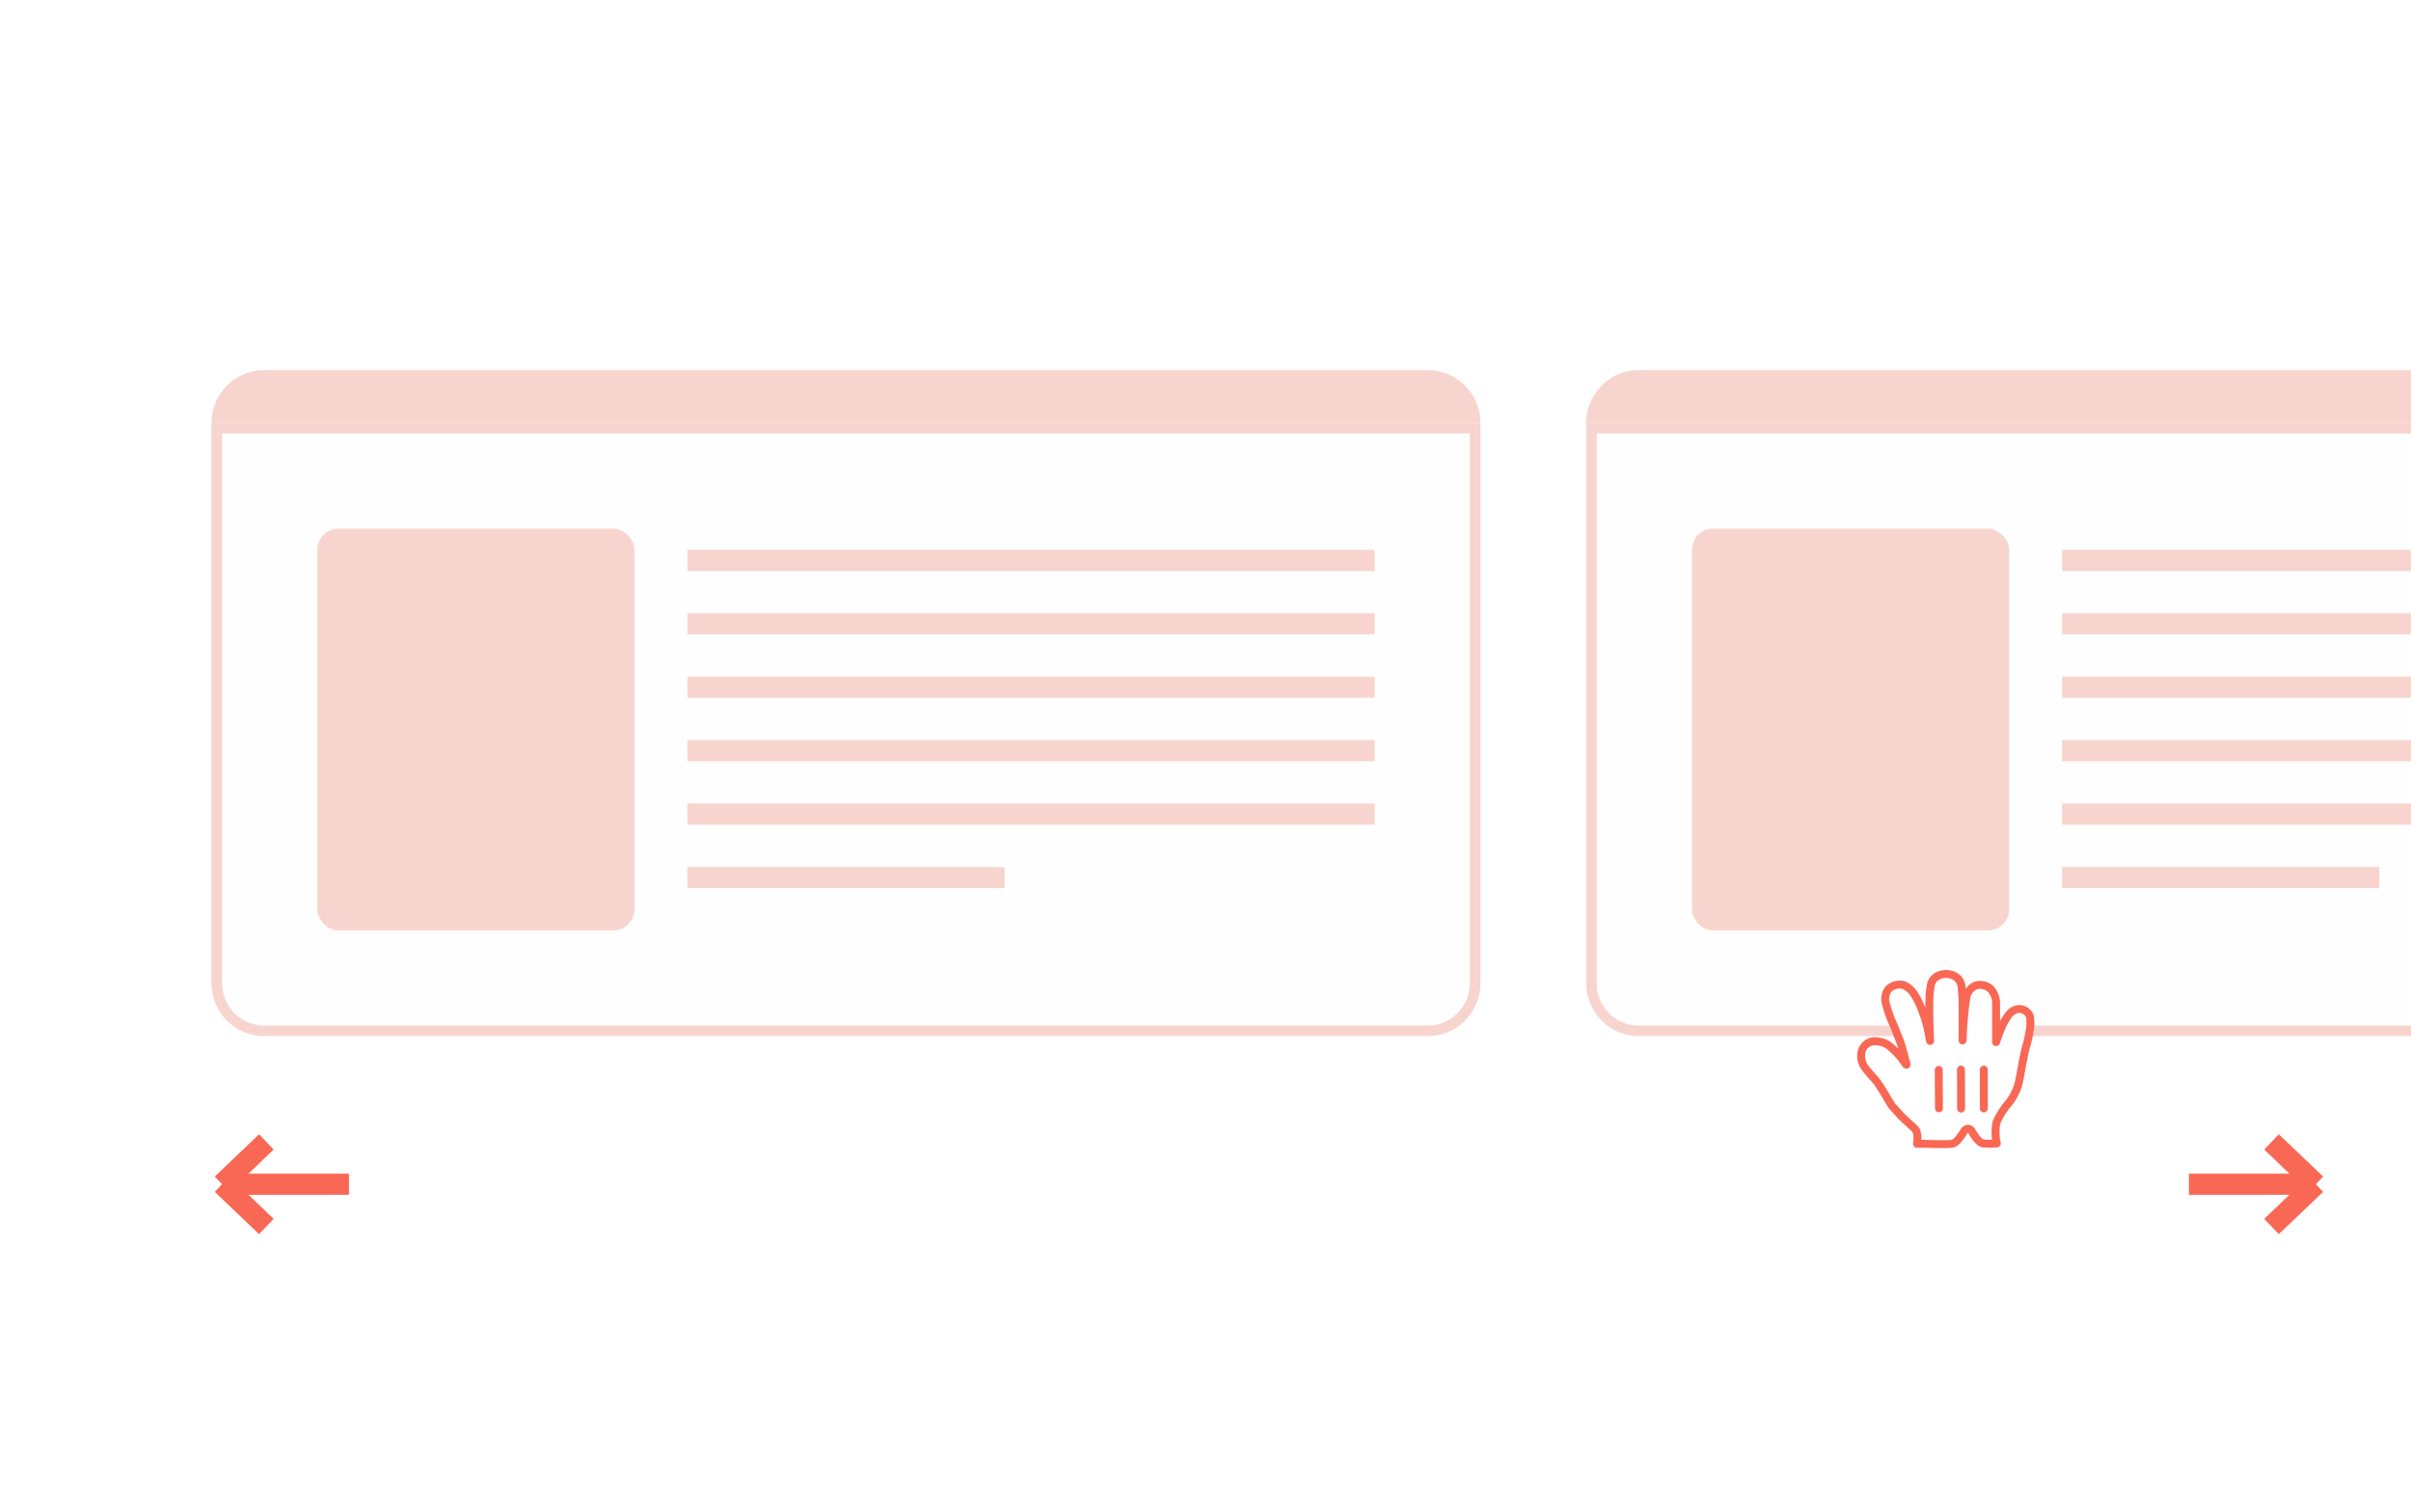 <?xml version="1.0" encoding="UTF-8"?> <svg xmlns="http://www.w3.org/2000/svg" width="228" height="143" viewBox="0 0 228 143" fill="none"> <g clip-path="url(#clip0_1104_3113)"> <mask id="mask0_1104_3113" style="mask-type:alpha" maskUnits="userSpaceOnUse" x="0" y="28" width="239" height="87"> <rect x="0.5" y="28.5" width="238" height="86" rx="9.5" fill="#F4E8E5" stroke="#FDC8BE"></rect> </mask> <g mask="url(#mask0_1104_3113)"> <path d="M20.5 40.5H139.5V93C139.5 95.485 137.485 97.5 135 97.5H25C22.515 97.5 20.5 95.485 20.5 93V40.5Z" fill="#FEFEFE" stroke="#F7D5CE"></path> <path d="M20 40C20 37.239 22.239 35 25 35H135C137.761 35 140 37.239 140 40H20Z" fill="#F7D5CE"></path> <rect x="30" y="50" width="30" height="38" rx="2" fill="#F7D5CE"></rect> <path d="M65 52H130V54H65V52Z" fill="#F7D5CE"></path> <path d="M65 58H130V60H65V58Z" fill="#F7D5CE"></path> <path d="M65 64H130V66H65V64Z" fill="#F7D5CE"></path> <path d="M65 76H130V78H65V76Z" fill="#F7D5CE"></path> <path d="M65 70H130V72H65V70Z" fill="#F7D5CE"></path> <path d="M65 82H95V84H65V82Z" fill="#F7D5CE"></path> <path d="M150.5 40.5H269.5V93C269.5 95.485 267.485 97.5 265 97.5H155C152.515 97.5 150.5 95.485 150.5 93V40.5Z" fill="#FEFEFE" stroke="#F7D5CE"></path> <path d="M150 40C150 37.239 152.239 35 155 35H265C267.761 35 270 37.239 270 40H150Z" fill="#F7D5CE"></path> <rect x="160" y="50" width="30" height="38" rx="2" fill="#F7D5CE"></rect> <path d="M195 52H260V54H195V52Z" fill="#F7D5CE"></path> <path d="M195 58H260V60H195V58Z" fill="#F7D5CE"></path> <path d="M195 64H260V66H195V64Z" fill="#F7D5CE"></path> <path d="M195 76H260V78H195V76Z" fill="#F7D5CE"></path> <path d="M195 70H260V72H195V70Z" fill="#F7D5CE"></path> <path d="M195 82H225V84H195V82Z" fill="#F7D5CE"></path> </g> <path d="M207 112L219 112M219 112L214.811 108M219 112L214.811 116" stroke="#F96855" stroke-width="2"></path> <path d="M33 112L21 112M21 112L25.189 108M21 112L25.189 116" stroke="#F96855" stroke-width="2"></path> <g filter="url(#filter0_d_1104_3113)"> <path d="M180.153 98.405C180.047 98.012 179.941 97.513 179.717 96.758C179.537 96.174 179.356 95.845 179.218 95.451C179.08 95.058 178.899 94.686 178.687 94.198C178.494 93.699 178.335 93.188 178.209 92.668C178.164 92.452 178.166 92.229 178.215 92.015C178.265 91.8 178.36 91.599 178.496 91.425C178.682 91.241 178.914 91.11 179.168 91.044C179.422 90.979 179.688 90.982 179.941 91.053C180.341 91.227 180.679 91.52 180.907 91.892C181.226 92.392 181.486 92.927 181.683 93.486C181.979 94.251 182.197 95.045 182.331 95.855L182.427 96.333C182.427 96.333 182.374 95.143 182.374 95.101C182.374 94.038 182.31 93.167 182.374 91.977C182.374 91.85 182.448 91.361 182.469 91.223C182.483 90.998 182.556 90.782 182.681 90.595C182.806 90.408 182.979 90.258 183.181 90.16C183.415 90.055 183.668 90 183.925 90C184.181 90 184.435 90.055 184.669 90.16C184.876 90.253 185.055 90.401 185.184 90.589C185.313 90.776 185.389 90.996 185.402 91.223C185.402 91.34 185.497 92.285 185.497 92.402C185.497 93.465 185.497 94.145 185.497 94.718C185.497 94.963 185.497 96.44 185.497 96.27C185.531 94.868 185.656 93.469 185.869 92.083C185.932 91.869 186.039 91.67 186.184 91.5C186.329 91.33 186.507 91.192 186.709 91.095C186.957 91.016 187.222 91.004 187.476 91.062C187.73 91.12 187.964 91.245 188.154 91.425C188.458 91.762 188.638 92.193 188.664 92.647C188.664 93.072 188.664 93.603 188.664 93.964C188.664 94.888 188.664 95.377 188.664 96.227C188.664 96.227 188.664 96.535 188.664 96.418C188.77 96.121 188.866 95.845 188.951 95.621C189.036 95.398 189.206 94.973 189.333 94.708C189.462 94.457 189.607 94.216 189.769 93.985C189.936 93.713 190.185 93.501 190.481 93.38C190.613 93.329 190.754 93.305 190.896 93.31C191.038 93.315 191.177 93.348 191.306 93.407C191.434 93.467 191.55 93.551 191.645 93.656C191.741 93.761 191.814 93.883 191.862 94.017C191.925 94.404 191.925 94.799 191.862 95.186C191.785 95.78 191.657 96.367 191.479 96.939C191.352 97.417 191.192 98.246 191.118 98.639C191.044 99.032 190.874 100.105 190.736 100.573C190.554 101.098 190.3 101.595 189.981 102.05C189.465 102.627 189.038 103.279 188.717 103.983C188.633 104.331 188.597 104.689 188.611 105.046C188.611 105.376 188.654 105.704 188.738 106.023C188.304 106.071 187.865 106.071 187.431 106.023C187.017 105.96 186.496 105.131 186.369 104.876C186.336 104.806 186.285 104.747 186.22 104.705C186.155 104.663 186.079 104.641 186.002 104.641C185.925 104.641 185.85 104.663 185.785 104.705C185.72 104.747 185.668 104.806 185.636 104.876C185.402 105.28 184.892 106.013 184.52 106.055C183.819 106.14 182.342 106.055 181.184 106.055C181.184 106.055 181.386 104.993 180.95 104.61C180.514 104.228 180.068 103.781 179.728 103.484L178.846 102.506C178.549 102.124 178.177 101.348 177.529 100.381C177.157 99.84 176.466 99.223 176.158 98.703C175.91 98.276 175.837 97.769 175.956 97.29C176.046 96.982 176.246 96.718 176.519 96.549C176.792 96.38 177.117 96.318 177.433 96.376C177.922 96.411 178.383 96.613 178.74 96.95C179.026 97.19 179.293 97.453 179.537 97.736C179.717 97.948 179.76 98.033 179.941 98.278C180.121 98.522 180.259 98.766 180.174 98.405" fill="white"></path> <path d="M180.253 98.524C180.146 98.13 180.04 97.631 179.817 96.877C179.636 96.292 179.456 95.963 179.318 95.57C179.18 95.177 178.999 94.805 178.786 94.316C178.594 93.817 178.434 93.306 178.308 92.786C178.263 92.57 178.265 92.348 178.315 92.133C178.364 91.918 178.46 91.717 178.595 91.543C178.782 91.359 179.014 91.228 179.268 91.163C179.521 91.097 179.788 91.1 180.04 91.171C180.441 91.345 180.779 91.638 181.007 92.01C181.325 92.51 181.586 93.045 181.783 93.604C182.079 94.37 182.296 95.164 182.431 95.974L182.526 96.452C182.526 96.452 182.473 95.262 182.473 95.219C182.473 94.157 182.41 93.285 182.473 92.096C182.473 91.968 182.548 91.479 182.569 91.341C182.582 91.117 182.655 90.9 182.781 90.713C182.906 90.526 183.078 90.376 183.281 90.279C183.515 90.173 183.768 90.118 184.025 90.118C184.281 90.118 184.535 90.173 184.768 90.279C184.976 90.372 185.154 90.52 185.284 90.707C185.413 90.895 185.488 91.114 185.501 91.341C185.501 91.458 185.597 92.404 185.597 92.52C185.597 93.583 185.597 94.263 185.597 94.837C185.597 95.081 185.597 96.558 185.597 96.388C185.631 94.986 185.755 93.588 185.969 92.202C186.032 91.987 186.139 91.789 186.284 91.618C186.428 91.448 186.607 91.31 186.808 91.214C187.057 91.134 187.322 91.123 187.576 91.181C187.83 91.239 188.064 91.364 188.253 91.543C188.557 91.88 188.737 92.311 188.763 92.765C188.763 93.19 188.763 93.721 188.763 94.082C188.763 95.007 188.763 95.496 188.763 96.346C188.763 96.346 188.763 96.654 188.763 96.537C188.87 96.239 188.965 95.963 189.05 95.74C189.135 95.517 189.305 95.092 189.433 94.826C189.561 94.576 189.707 94.334 189.868 94.104C190.035 93.831 190.285 93.619 190.58 93.498C190.713 93.447 190.854 93.424 190.995 93.428C191.137 93.433 191.276 93.466 191.405 93.526C191.534 93.585 191.649 93.669 191.745 93.774C191.84 93.879 191.914 94.002 191.961 94.135C192.024 94.522 192.024 94.917 191.961 95.304C191.885 95.898 191.757 96.485 191.579 97.057C191.451 97.535 191.292 98.364 191.218 98.757C191.143 99.15 190.973 100.224 190.835 100.691C190.654 101.216 190.4 101.713 190.081 102.168C189.564 102.745 189.138 103.397 188.816 104.102C188.733 104.449 188.697 104.807 188.71 105.164C188.711 105.494 188.753 105.823 188.838 106.142C188.403 106.19 187.965 106.19 187.531 106.142C187.116 106.078 186.596 105.249 186.468 104.994C186.436 104.924 186.384 104.865 186.319 104.823C186.254 104.782 186.179 104.76 186.102 104.76C186.025 104.76 185.949 104.782 185.884 104.823C185.819 104.865 185.767 104.924 185.735 104.994C185.501 105.398 184.991 106.131 184.62 106.174C183.918 106.259 182.441 106.174 181.283 106.174C181.283 106.174 181.485 105.111 181.05 104.729C180.614 104.346 180.168 103.9 179.828 103.602L178.946 102.625C178.648 102.242 178.276 101.467 177.628 100.5C177.256 99.958 176.566 99.342 176.258 98.821C176.009 98.394 175.937 97.887 176.056 97.408C176.145 97.1 176.346 96.836 176.619 96.667C176.891 96.498 177.217 96.437 177.533 96.494C178.021 96.529 178.483 96.732 178.84 97.068C179.126 97.308 179.392 97.571 179.636 97.854C179.817 98.067 179.86 98.152 180.04 98.396C180.221 98.641 180.359 98.885 180.274 98.524" stroke="#F96855" stroke-width="0.75" stroke-linecap="round" stroke-linejoin="round"></path> <path d="M187.602 102.836V99.16" stroke="#F96855" stroke-width="0.75" stroke-linecap="round"></path> <path d="M185.454 102.846L185.443 99.16" stroke="#F96855" stroke-width="0.75" stroke-linecap="round"></path> <path d="M183.34 99.192L183.361 102.825" stroke="#F96855" stroke-width="0.75" stroke-linecap="round"></path> </g> </g> <defs> <filter id="filter0_d_1104_3113" x="173.625" y="89.743" width="20.758" height="20.843" filterUnits="userSpaceOnUse" color-interpolation-filters="sRGB"> <feFlood flood-opacity="0" result="BackgroundImageFix"></feFlood> <feColorMatrix in="SourceAlpha" type="matrix" values="0 0 0 0 0 0 0 0 0 0 0 0 0 0 0 0 0 0 127 0" result="hardAlpha"></feColorMatrix> <feOffset dy="2"></feOffset> <feGaussianBlur stdDeviation="1"></feGaussianBlur> <feColorMatrix type="matrix" values="0 0 0 0 0.969 0 0 0 0 0.835 0 0 0 0 0.808 0 0 0 1 0"></feColorMatrix> <feBlend mode="normal" in2="BackgroundImageFix" result="effect1_dropShadow_1104_3113"></feBlend> <feBlend mode="normal" in="SourceGraphic" in2="effect1_dropShadow_1104_3113" result="shape"></feBlend> </filter> <clipPath id="clip0_1104_3113"> <rect width="228" height="143" rx="9" fill="white"></rect> </clipPath> </defs> </svg> 